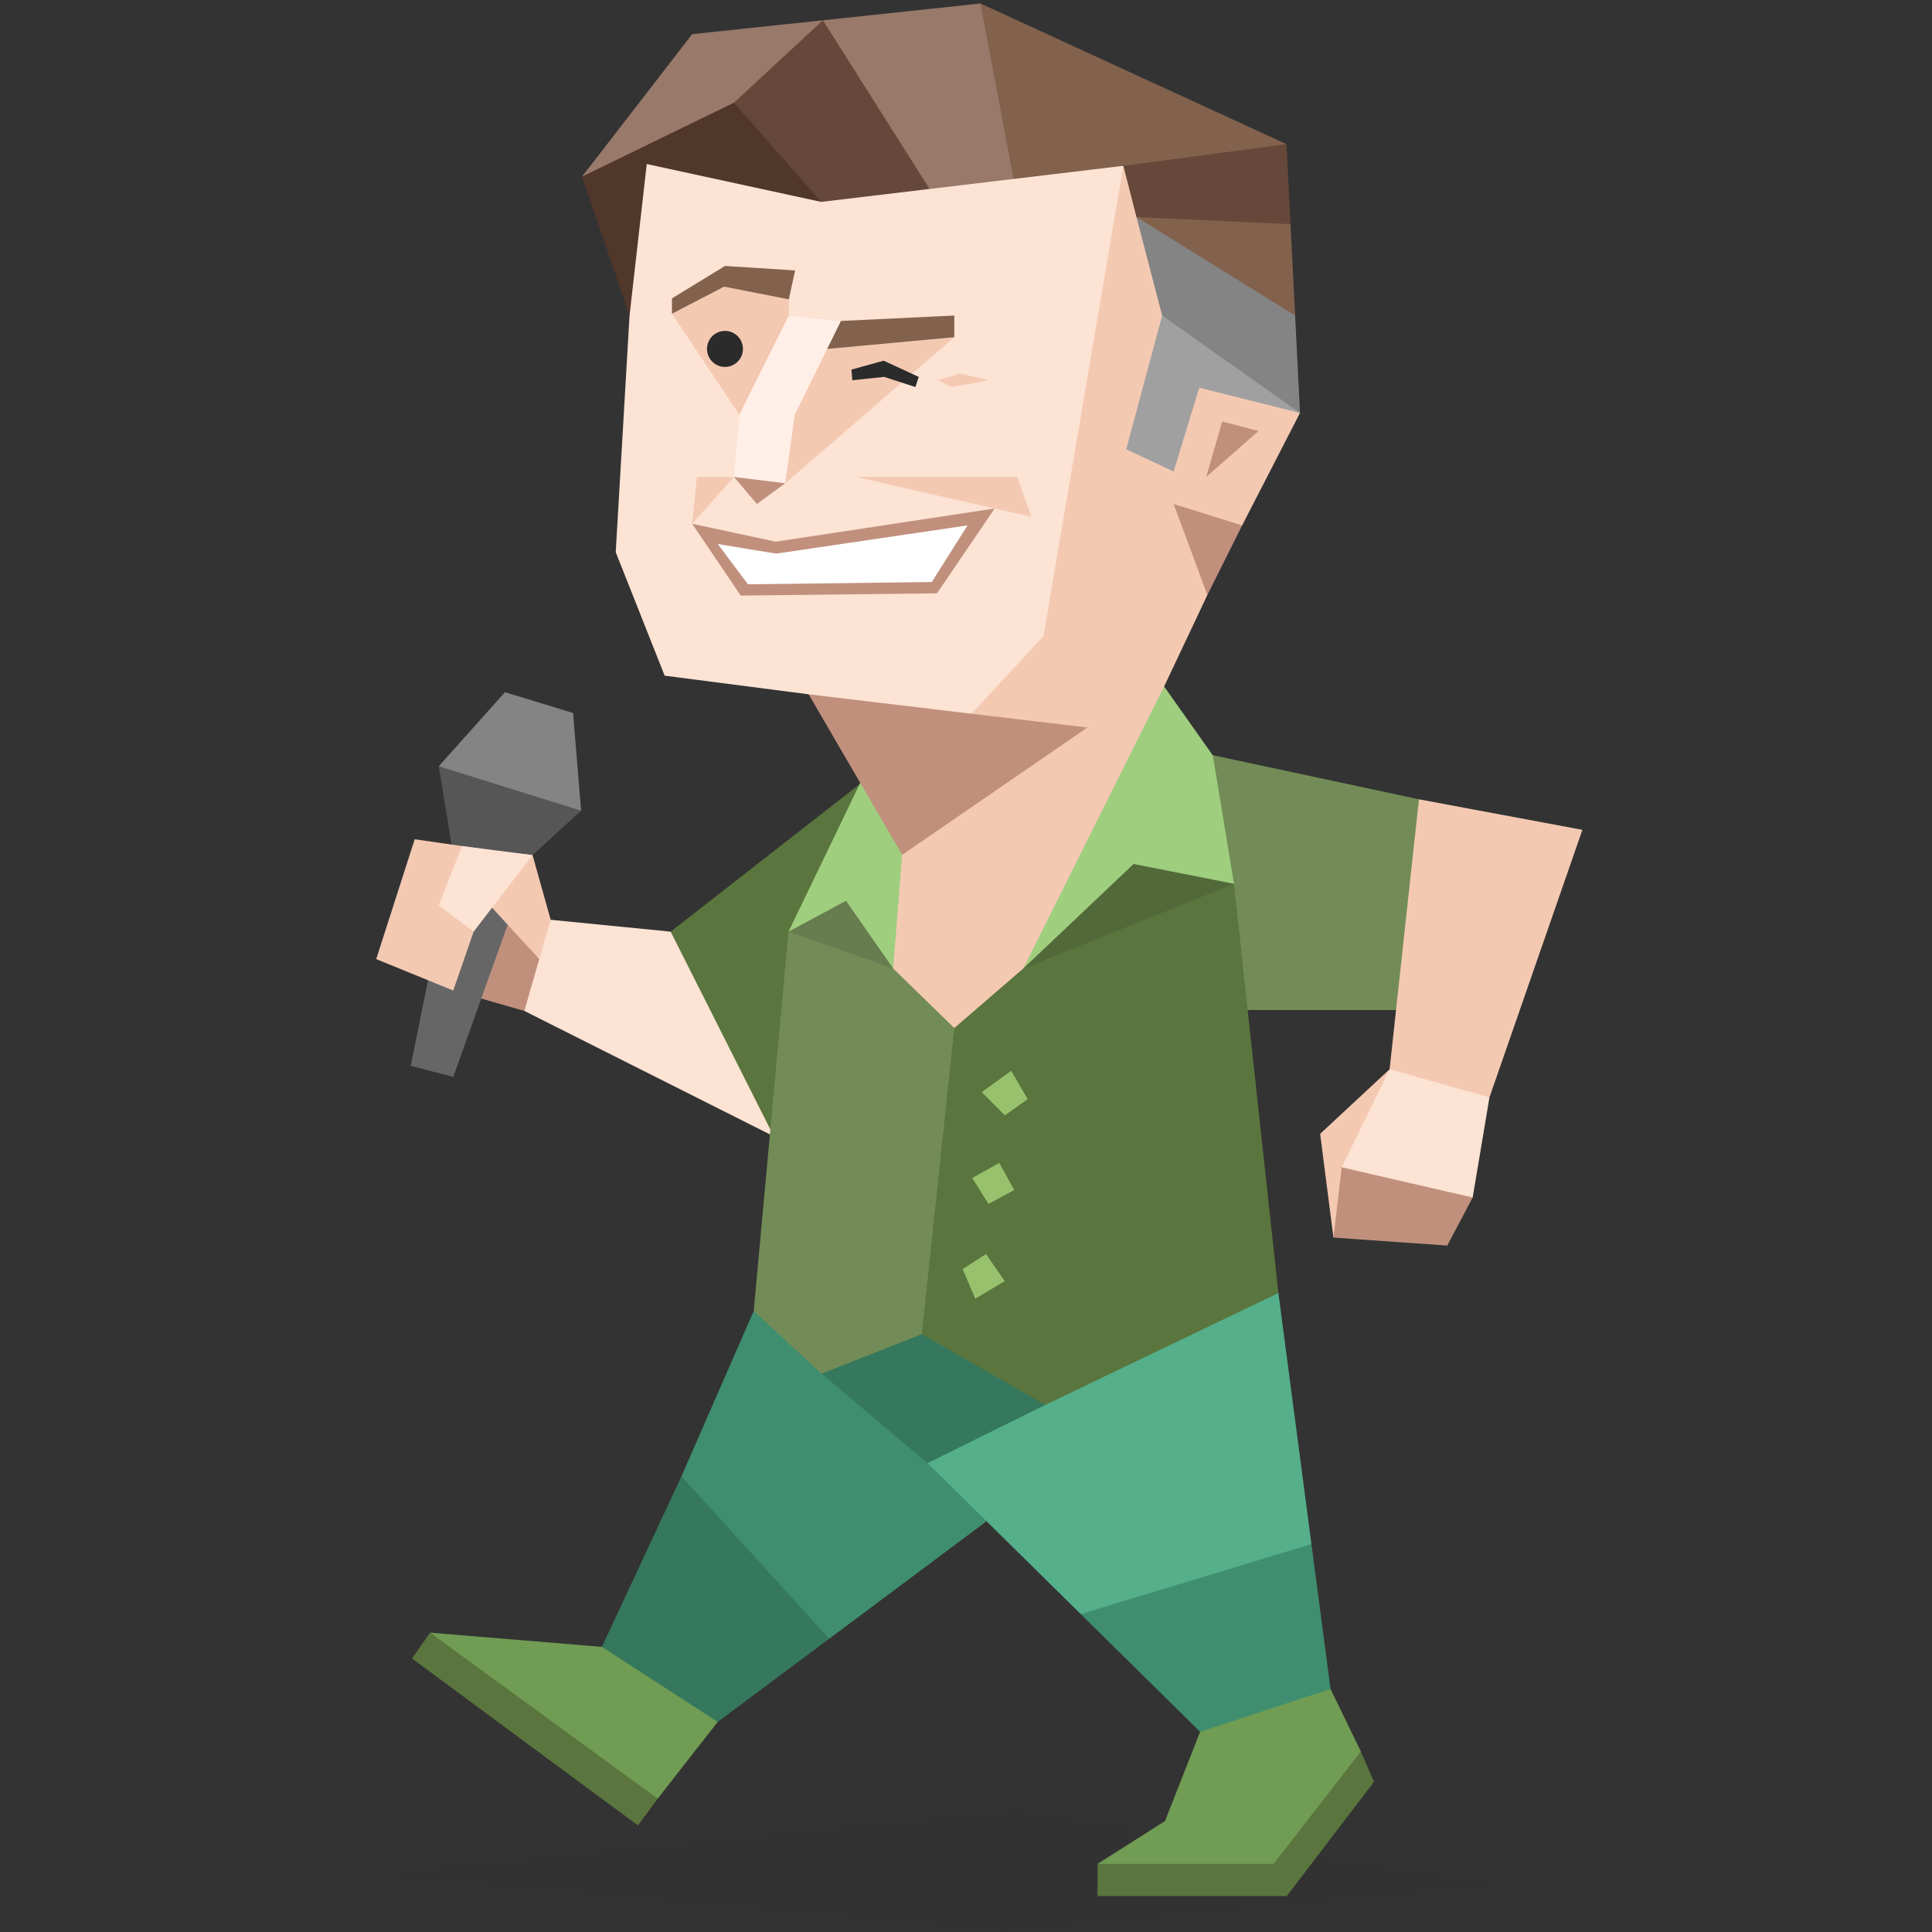<svg id="illustration_layer_copy_4" data-name="illustration_layer copy 4" xmlns="http://www.w3.org/2000/svg" viewBox="0 0 400 400"><rect x="0" y="0" width="400" height="400" fill="#333333" stroke="none"/><defs><style>.cls-1,.cls-10,.cls-15,.cls-16{fill:#2b2b2b;}.cls-1,.cls-10,.cls-11,.cls-12,.cls-13,.cls-14,.cls-16,.cls-17,.cls-18,.cls-19,.cls-2,.cls-20,.cls-21,.cls-22,.cls-23,.cls-24,.cls-25,.cls-3,.cls-4,.cls-5,.cls-6,.cls-7,.cls-8,.cls-9{fill-rule:evenodd;}.cls-1{opacity:0.1;}.cls-2{fill:#3f8e6f;}.cls-3{fill:#54af8a;}.cls-4{fill:#35785d;}.cls-5{fill:#709c53;}.cls-6{fill:#5a753d;}.cls-7{fill:#fce3d4;}.cls-8{fill:#f4c9b2;}.cls-9{fill:#738c57;}.cls-10{opacity:0.16;}.cls-11{fill:#9fce7e;}.cls-12{fill:#ffefe7;}.cls-13{fill:#c1907d;}.cls-14{fill:#fff;}.cls-17{fill:#82624d;}.cls-18{fill:#a0a0a0;}.cls-19{fill:#848484;}.cls-20{fill:#66483a;}.cls-21{fill:#51362a;}.cls-22{fill:#98796a;}.cls-23{fill:#98c16d;}.cls-24{fill:#666;}.cls-25{fill:#565656;}</style></defs><title>diplomats_ENFP_famous_real_robin_williams</title><polygon class="cls-1" points="74.34 388.05 210.02 374.54 312.53 390.34 208.02 400 74.34 388.05"/><polygon class="cls-2" points="156.05 271.43 141.09 305.65 147.63 324.64 171.68 339.28 211.87 309.28 156.05 271.43"/><polygon class="cls-3" points="192.04 302.92 223.75 334.18 254.49 336.65 271.52 319.69 264.68 267.7 199.14 262.2 192.04 302.92"/><polygon class="cls-4" points="192.04 302.92 216.41 290.87 190.85 271.97 170.09 284.41 192.04 302.92"/><polygon class="cls-2" points="223.75 334.18 271.52 319.69 275.47 349.68 262.47 358.55 248.47 358.55 223.75 334.18"/><polygon class="cls-4" points="141.09 305.65 171.68 339.28 148.6 356.5 130 355.21 124.62 340.97 141.09 305.65"/><polygon class="cls-5" points="248.47 358.55 241.2 377.03 227.23 385.9 264.28 388.68 281.75 362.62 275.47 349.68 248.47 358.55"/><polygon class="cls-6" points="227.23 385.9 227.23 392.56 266.42 392.56 284.47 368.9 281.75 362.62 263.7 385.9 227.23 385.9"/><polygon class="cls-5" points="148.6 356.5 136.17 372.39 119.39 362.97 89.03 338.02 124.62 340.97 148.6 356.5"/><polygon class="cls-6" points="136.17 372.39 132.08 377.94 85.31 343.38 89.03 338.02 136.17 372.39"/><polygon class="cls-7" points="138.85 192.89 114.01 190.43 107.18 200.07 108.56 209.3 160.22 235.28 149.75 202.12 138.85 192.89"/><polygon class="cls-6" points="181.26 159.79 138.85 192.89 160.22 235.28 181.26 159.79"/><polygon class="cls-8" points="287.7 221.38 273.32 234.75 276.08 256.23 285.06 235.79 287.7 221.38"/><polygon class="cls-9" points="237.01 153.34 293.78 165.49 292.68 209.12 255.01 209.12 237.01 153.34"/><polygon class="cls-9" points="238.13 146.39 242.33 187.6 238.4 259.89 212.3 273.99 190.85 276.21 170.09 284.41 156.05 271.43 163.25 192.89 187.81 171.02 238.13 146.39"/><polygon class="cls-6" points="234.7 168.41 255.48 182.98 264.68 267.7 216.41 290.87 190.85 276.21 197.58 212.84 206.81 173.76 234.7 168.41"/><polygon class="cls-10" points="255.48 182.98 211.87 200.51 184.92 200.51 163.25 192.89 176.22 181.7 233.59 168.62 255.48 182.98"/><polygon class="cls-11" points="241.02 142.13 251.11 156.4 255.48 182.98 234.7 178.88 211.87 200.51 228.75 160.37 241.02 142.13"/><polygon class="cls-11" points="184.92 200.51 175.16 186.51 163.25 192.89 178.1 162.09 194.41 166.67 184.92 200.51"/><polygon class="cls-7" points="132.78 32.84 130.34 65.33 127.48 114.32 137.61 139.89 167.42 143.75 194.97 166.53 192.37 194.54 209.75 201.89 249.73 85.5 248.29 72.05 232.58 34.33 167.79 35.07 132.78 32.84"/><polygon class="cls-8" points="232.58 34.33 216.04 131.7 200.23 148.76 167.42 143.75 181.85 158.97 186.78 176.99 184.92 200.51 197.58 212.84 211.87 200.51 241.02 142.13 249.97 123.19 249.73 113.27 257.17 108.78 269.15 85.5 248.29 72.05 232.58 34.33"/><polygon class="cls-8" points="197.58 69.81 162.57 100.06 139.12 64.95 149.91 58.23 163.32 61.97 163.32 65.33 174.12 66.45 197.58 69.81"/><polygon class="cls-12" points="174.12 66.45 164.53 85.87 162.57 100.06 151.96 98.75 153.08 85.85 163.32 65.33 174.12 66.45"/><polygon class="cls-13" points="225.13 150.63 167.42 143.75 186.78 176.99 225.13 150.63"/><polygon class="cls-13" points="257.17 108.78 242.99 104.35 249.97 123.19 257.17 108.78"/><polygon class="cls-13" points="249.73 98.75 253.04 87.27 260.58 89.23 249.73 98.75"/><polygon class="cls-13" points="151.96 98.75 156.71 104.35 162.57 100.06 151.96 98.75"/><polygon class="cls-13" points="143.31 108.44 160.62 112.15 205.93 105.28 194 122.84 153.36 123.31 143.31 108.44"/><polygon class="cls-14" points="148.61 112.64 160.71 114.62 200.31 108.78 192.92 120.5 154.85 120.97 148.61 112.64"/><polygon class="cls-8" points="177.25 98.75 213.54 107.01 210.61 98.75 177.25 98.75"/><polygon class="cls-8" points="194.22 78.73 198.74 77.33 204.74 78.73 197.06 80.13 194.22 78.73"/><ellipse class="cls-15" cx="150.1" cy="72.24" rx="3.72" ry="3.73"/><polygon class="cls-16" points="176.28 76.53 182.94 74.67 190.22 78.03 189.52 80.13 183.05 78.03 176.47 78.73 176.28 76.53"/><polygon class="cls-17" points="209.84 37.05 232.58 34.33 245.69 35.08 266.36 29.85 203 0.72 194.22 23 209.84 37.05"/><polygon class="cls-18" points="258.35 57.49 262.89 68.5 269.15 85.5 248.29 80.27 242.99 97.63 233.17 93.01 240.61 65.33 258.35 57.49"/><polygon class="cls-17" points="235.29 44.94 246.81 39.94 267.19 46.42 268.14 65.33 242.99 60.01 235.29 44.94"/><polygon class="cls-19" points="235.29 44.94 268.14 65.33 269.15 85.5 240.61 65.33 235.29 44.94"/><polygon class="cls-20" points="192.46 39.12 186.41 18.89 170.37 4.2 146.38 13.05 120.5 36.57 151.96 25.75 170.02 41.8 192.46 39.12"/><polygon class="cls-21" points="170.02 41.8 133.9 33.96 130.34 65.33 120.5 36.57 141.72 19.92 151.96 21.26 170.02 41.8"/><polygon class="cls-22" points="170.37 4.2 151.96 21.26 120.5 36.57 143.31 7.07 170.37 4.2"/><polygon class="cls-22" points="170.37 4.2 192.46 39.12 209.84 37.05 203 0.72 170.37 4.2"/><polygon class="cls-17" points="197.58 69.81 197.58 65.33 174.12 66.45 171.26 72.24 197.58 69.81"/><polygon class="cls-17" points="163.32 61.97 164.62 55.99 150.1 55.06 139.12 61.78 139.12 64.95 149.91 59.35 163.32 61.97"/><polygon class="cls-23" points="203.26 226.11 209.36 221.7 212.77 227.57 208.04 230.92 203.26 226.11"/><polygon class="cls-23" points="201.29 243.89 206.88 240.77 210 246.38 204.65 249.25 201.29 243.89"/><polygon class="cls-23" points="199.31 262.75 204.14 259.64 208.02 265.25 201.91 268.88 199.31 262.75"/><polygon class="cls-20" points="266.36 29.85 267.19 46.42 235.29 44.94 232.58 34.33 266.36 29.85"/><polygon class="cls-8" points="293.78 165.49 287.7 221.38 296.29 226.18 308.38 227.19 327.62 171.81 293.78 165.49"/><polygon class="cls-7" points="287.7 221.38 277.79 241.68 290.95 249.23 304.9 247.93 308.38 227.19 287.7 221.38"/><polygon class="cls-13" points="304.9 247.93 299.64 257.88 276.08 256.23 277.79 241.68 304.9 247.93"/><polygon class="cls-13" points="108.56 209.3 93.84 205.08 99.01 179.22 111.65 198.57 108.56 209.3"/><polygon class="cls-24" points="93.84 222.97 110.26 177.04 93.84 177.04 85.04 220.66 93.84 222.97"/><polygon class="cls-25" points="93.84 177.04 90.84 158.64 107.18 161.84 120.31 167.84 110.26 177.04 93.84 177.04"/><polygon class="cls-19" points="90.84 158.64 104.55 143.31 118.65 147.62 120.31 167.84 90.84 158.64"/><polygon class="cls-8" points="93.84 205.08 77.89 198.57 85.86 173.76 103.79 176.34 93.84 205.08"/><polygon class="cls-8" points="111.65 198.57 100.35 186.27 103.79 176.34 110.26 177.04 114.01 190.43 111.65 198.57"/><polygon class="cls-7" points="110.26 177.04 95.65 175.17 90.84 187.46 98.06 192.89 110.26 177.04"/><polygon class="cls-8" points="151.96 98.75 144.26 98.75 143.31 108.44 151.96 98.75"/></svg>